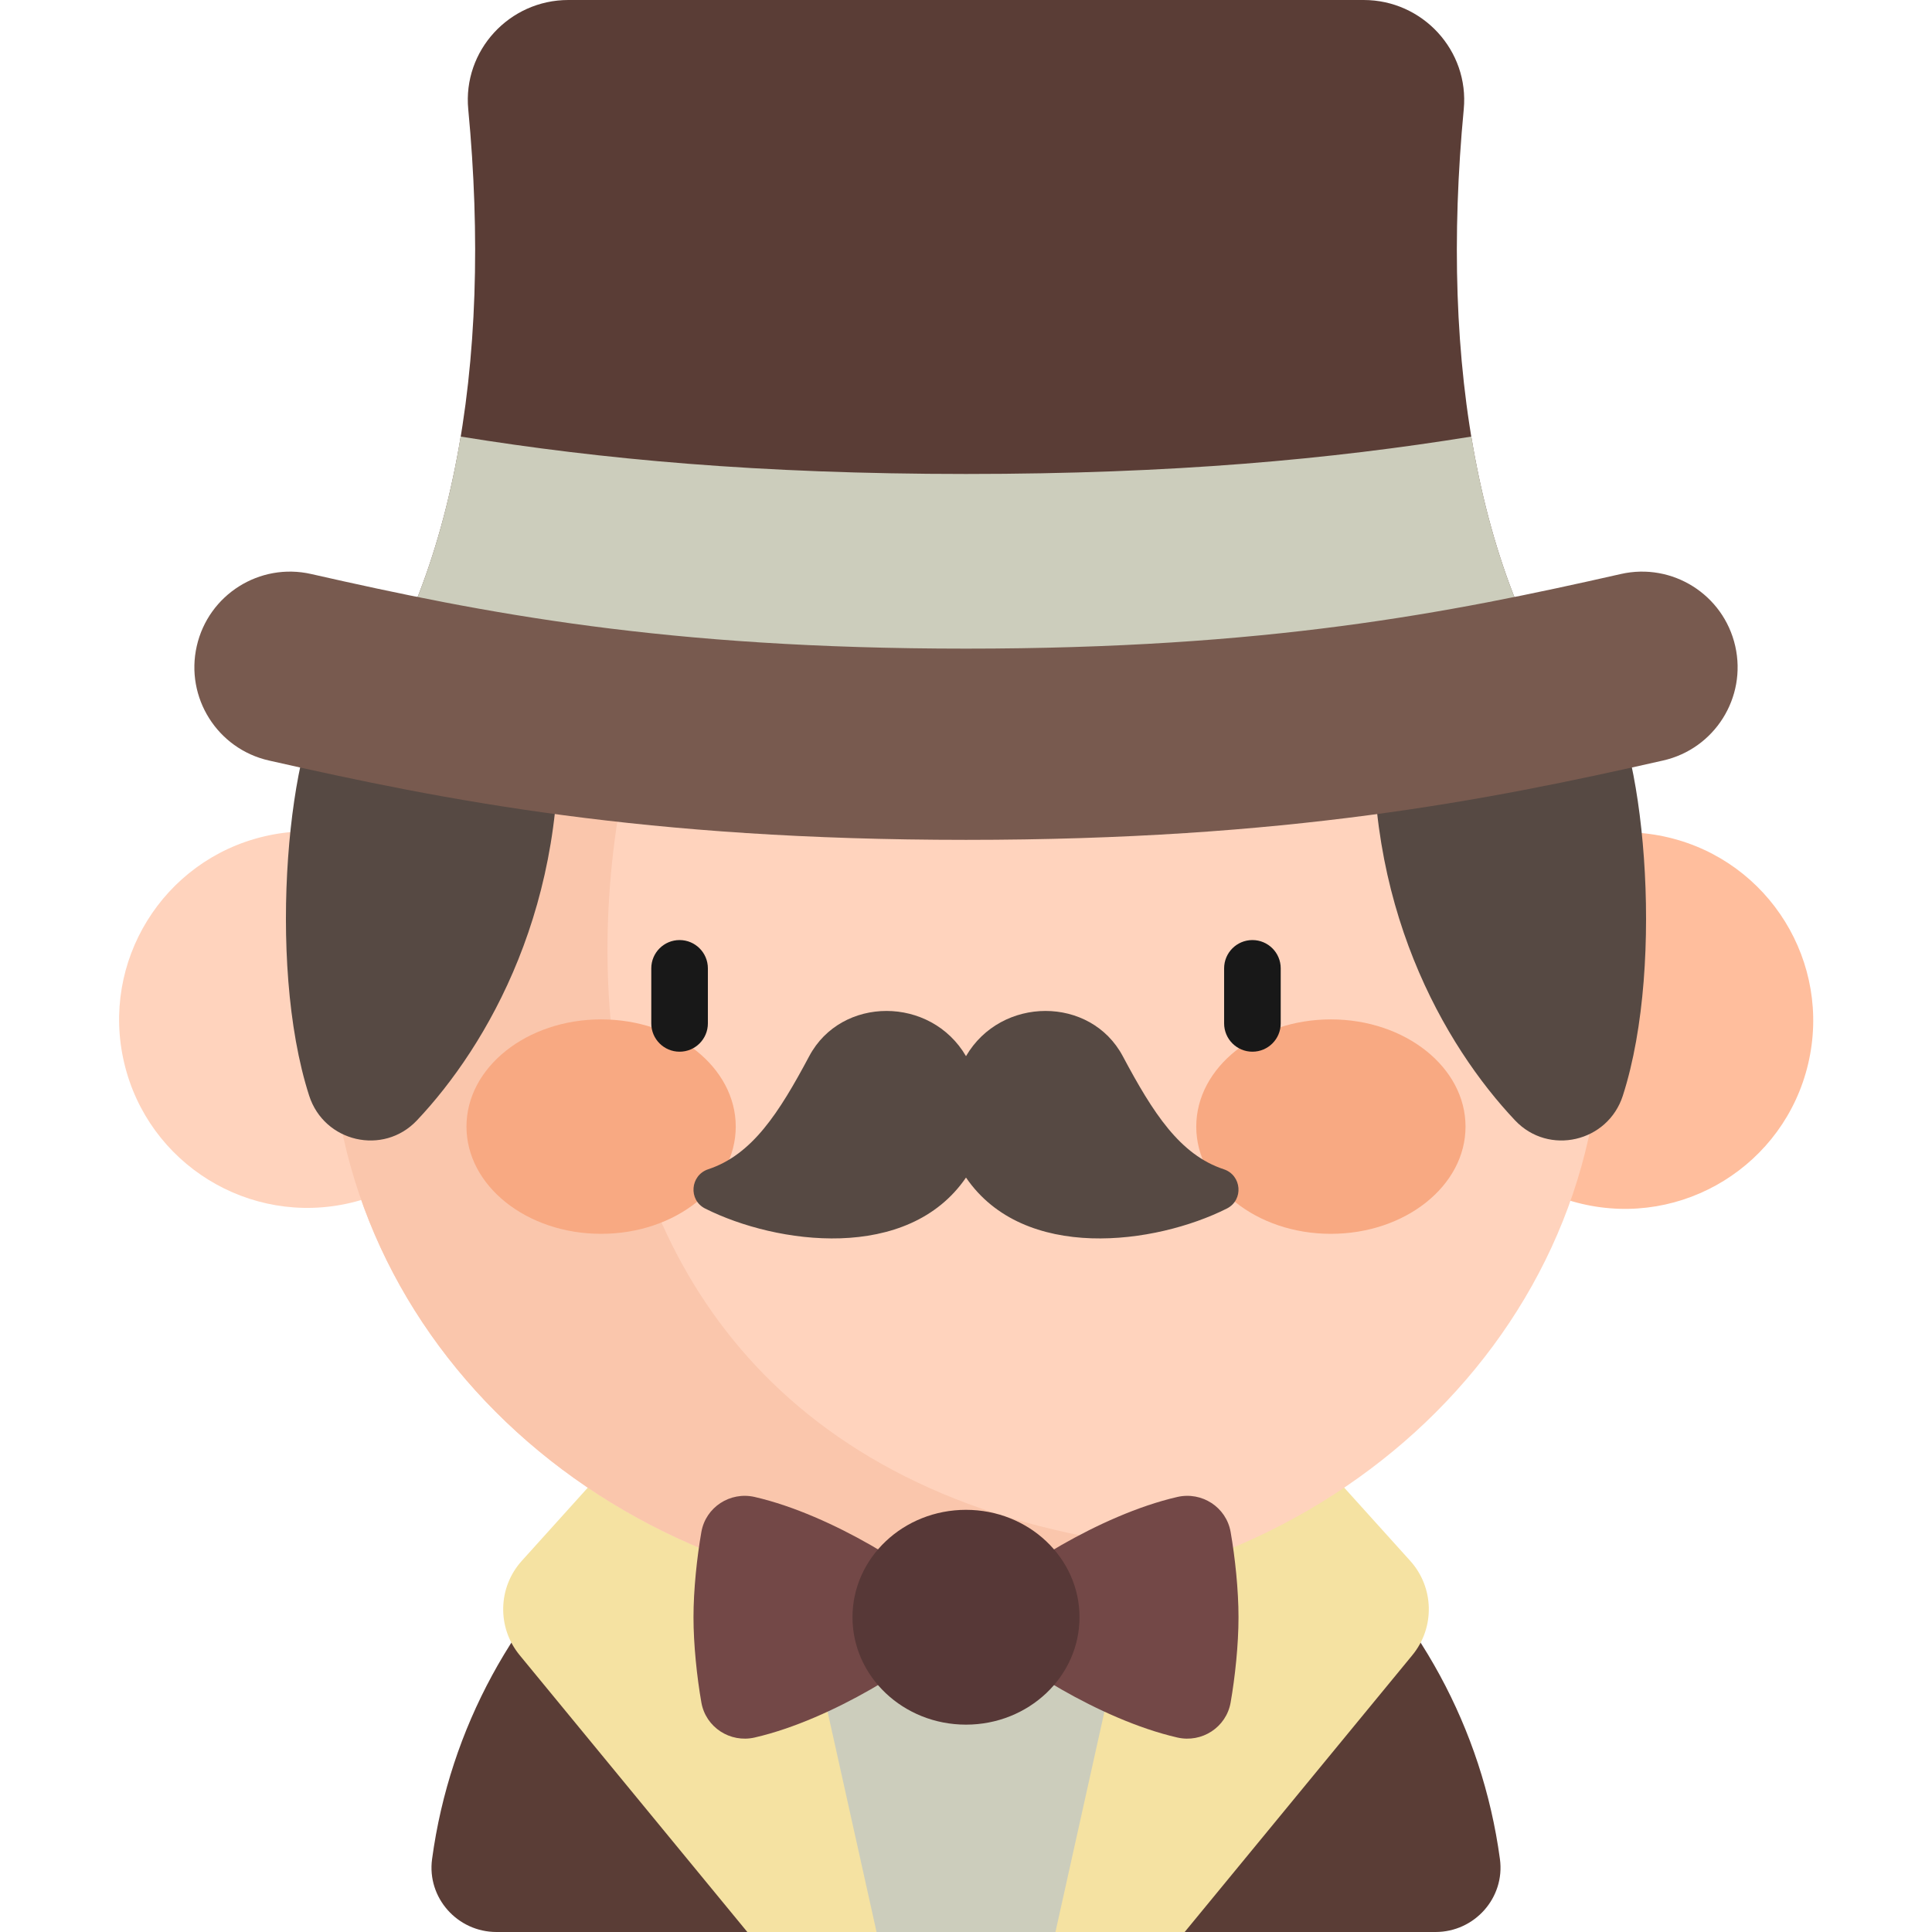 <svg width="512" height="512" viewBox="0 0 512 512" fill="none" xmlns="http://www.w3.org/2000/svg">
<path d="M92.937 318.758C119.75 312.419 136.348 285.545 130.01 258.733C123.672 231.92 96.798 215.322 69.985 221.66C43.172 227.998 26.574 254.872 32.912 281.685C39.25 308.498 66.124 325.096 92.937 318.758Z" fill="#FFD3BD"/>
<path d="M479.175 281.946C485.513 255.133 468.915 228.259 442.102 221.921C415.289 215.583 388.415 232.181 382.077 258.994C375.739 285.807 392.337 312.681 419.15 319.019C445.963 325.357 472.837 308.759 479.175 281.946Z" fill="#FFBE9D"/>
<path d="M380.431 512C390.77 512 398.883 502.928 397.498 492.682C388.067 422.957 328.31 369.207 256 369.207C183.69 369.207 123.933 422.956 114.503 492.682C113.117 502.928 121.23 512 131.57 512H232.296L256 503.677L279.705 512H380.431Z" fill="#5A3D36"/>
<path d="M211.638 417.721H300.361V512H211.638V417.721Z" fill="#CCCDBC"/>
<path d="M167.247 381.521L138.279 413.639C131.929 420.679 131.687 431.306 137.709 438.629L198.047 512H232.296L201.052 371.424L167.247 381.521Z" fill="#F5E2A2"/>
<path d="M344.753 381.521L373.721 413.639C380.071 420.679 380.313 431.306 374.291 438.629L313.953 512H279.704L310.949 371.424L344.753 381.521Z" fill="#F5E2A2"/>
<path d="M424.403 270.296C424.403 184.423 349.007 117.635 256 117.635C162.993 117.635 87.597 184.422 87.597 270.296C87.597 356.169 162.993 424.214 256 424.214C349.007 424.214 424.403 356.169 424.403 270.296Z" fill="#FFD3BD"/>
<path d="M201.893 125.531C135.429 145.609 87.598 201.898 87.598 270.296C87.598 356.169 162.994 424.214 256.001 424.214C279.961 424.214 302.746 419.701 323.38 411.527C116.8 400.121 145.957 187.861 201.893 125.531Z" fill="#FAC6AC"/>
<path d="M159.301 326.977C179.006 326.977 194.981 314.256 194.981 298.563C194.981 282.87 179.006 270.149 159.301 270.149C139.595 270.149 123.621 282.87 123.621 298.563C123.621 314.256 139.595 326.977 159.301 326.977Z" fill="#F8A982"/>
<path d="M352.699 326.977C372.405 326.977 388.379 314.256 388.379 298.563C388.379 282.87 372.405 270.149 352.699 270.149C332.994 270.149 317.019 282.87 317.019 298.563C317.019 314.256 332.994 326.977 352.699 326.977Z" fill="#F8A982"/>
<path d="M180.096 278.711C175.953 278.711 172.596 275.354 172.596 271.211V256.625C172.596 252.482 175.953 249.125 180.096 249.125C184.239 249.125 187.596 252.482 187.596 256.625V271.211C187.596 275.353 184.238 278.711 180.096 278.711Z" fill="#181818"/>
<path d="M331.904 278.711C327.761 278.711 324.404 275.354 324.404 271.211V256.625C324.404 252.482 327.761 249.125 331.904 249.125C336.047 249.125 339.404 252.482 339.404 256.625V271.211C339.404 275.353 336.047 278.711 331.904 278.711Z" fill="#181818"/>
<path d="M256 312.066C271.368 334.542 306.203 329.78 325.125 320.278C329.628 318.017 329.092 311.449 324.309 309.865C312.68 306.015 305.605 295.02 297.544 279.892C289.032 263.917 265.32 263.917 256 279.892C246.68 263.917 222.968 263.917 214.456 279.892C206.396 295.02 199.32 306.014 187.691 309.865C182.907 311.449 182.371 318.016 186.875 320.278C205.797 329.78 240.632 334.542 256 312.066Z" fill="#564943"/>
<path d="M424.402 198.181C391.363 158.391 381.54 95.951 387.908 28.963C389.388 13.407 377.019 0 361.392 0H150.608C134.981 0 122.613 13.407 124.092 28.963C130.46 95.951 120.638 158.391 87.598 198.181H424.402Z" fill="#5A3D36"/>
<path d="M389.92 115.697C352.777 121.693 310.935 125.606 256 125.606C201.065 125.606 159.223 121.693 122.08 115.697C116.739 147.976 105.635 176.458 87.598 198.181H424.403C406.365 176.458 395.262 147.976 389.92 115.697Z" fill="#CCCDBC"/>
<path d="M87.597 182.348C76.685 194.157 70.386 254.57 81.936 290.379C85.911 302.702 101.587 306.332 110.482 296.923C129.07 277.261 151.203 239.422 147.601 187.031L87.597 182.348Z" fill="#564943"/>
<path d="M424.402 182.348C435.314 194.157 441.613 254.57 430.063 290.379C426.088 302.702 410.412 306.332 401.517 296.923C382.929 277.261 360.796 239.422 364.398 187.031L424.402 182.348Z" fill="#564943"/>
<path d="M256 222.571C171.083 222.571 118.169 212.182 71.249 201.539C57.601 198.444 49.047 184.871 52.143 171.224C55.238 157.577 68.815 149.019 82.458 152.118C128.408 162.539 176.256 171.894 256 171.894C335.744 171.894 383.592 162.54 429.542 152.118C443.192 149.02 456.762 157.576 459.857 171.224C462.953 184.871 454.399 198.444 440.751 201.539C393.831 212.182 340.917 222.571 256 222.571Z" fill="#785A4F"/>
<path d="M249.362 434.372C244.458 440.04 220.853 455.676 199.997 460.459C193.496 461.95 187.025 457.757 185.873 451.188C184.688 444.433 183.782 435.821 183.782 428.585C183.782 421.349 184.688 412.737 185.873 405.982C187.025 399.412 193.495 395.22 199.997 396.711C220.853 401.493 244.458 417.129 249.362 422.798V434.372Z" fill="#734847"/>
<path d="M262.638 434.372C267.542 440.04 291.147 455.676 312.003 460.459C318.504 461.95 324.975 457.757 326.127 451.188C327.311 444.433 328.218 435.821 328.218 428.585C328.218 421.349 327.312 412.737 326.127 405.982C324.975 399.412 318.505 395.22 312.003 396.711C291.147 401.493 267.542 417.129 262.638 422.798V434.372Z" fill="#734847"/>
<path d="M256 457.048C272.613 457.048 286.081 444.305 286.081 428.585C286.081 412.865 272.613 400.122 256 400.122C239.387 400.122 225.919 412.865 225.919 428.585C225.919 444.305 239.387 457.048 256 457.048Z" fill="#573837"/>
</svg>
